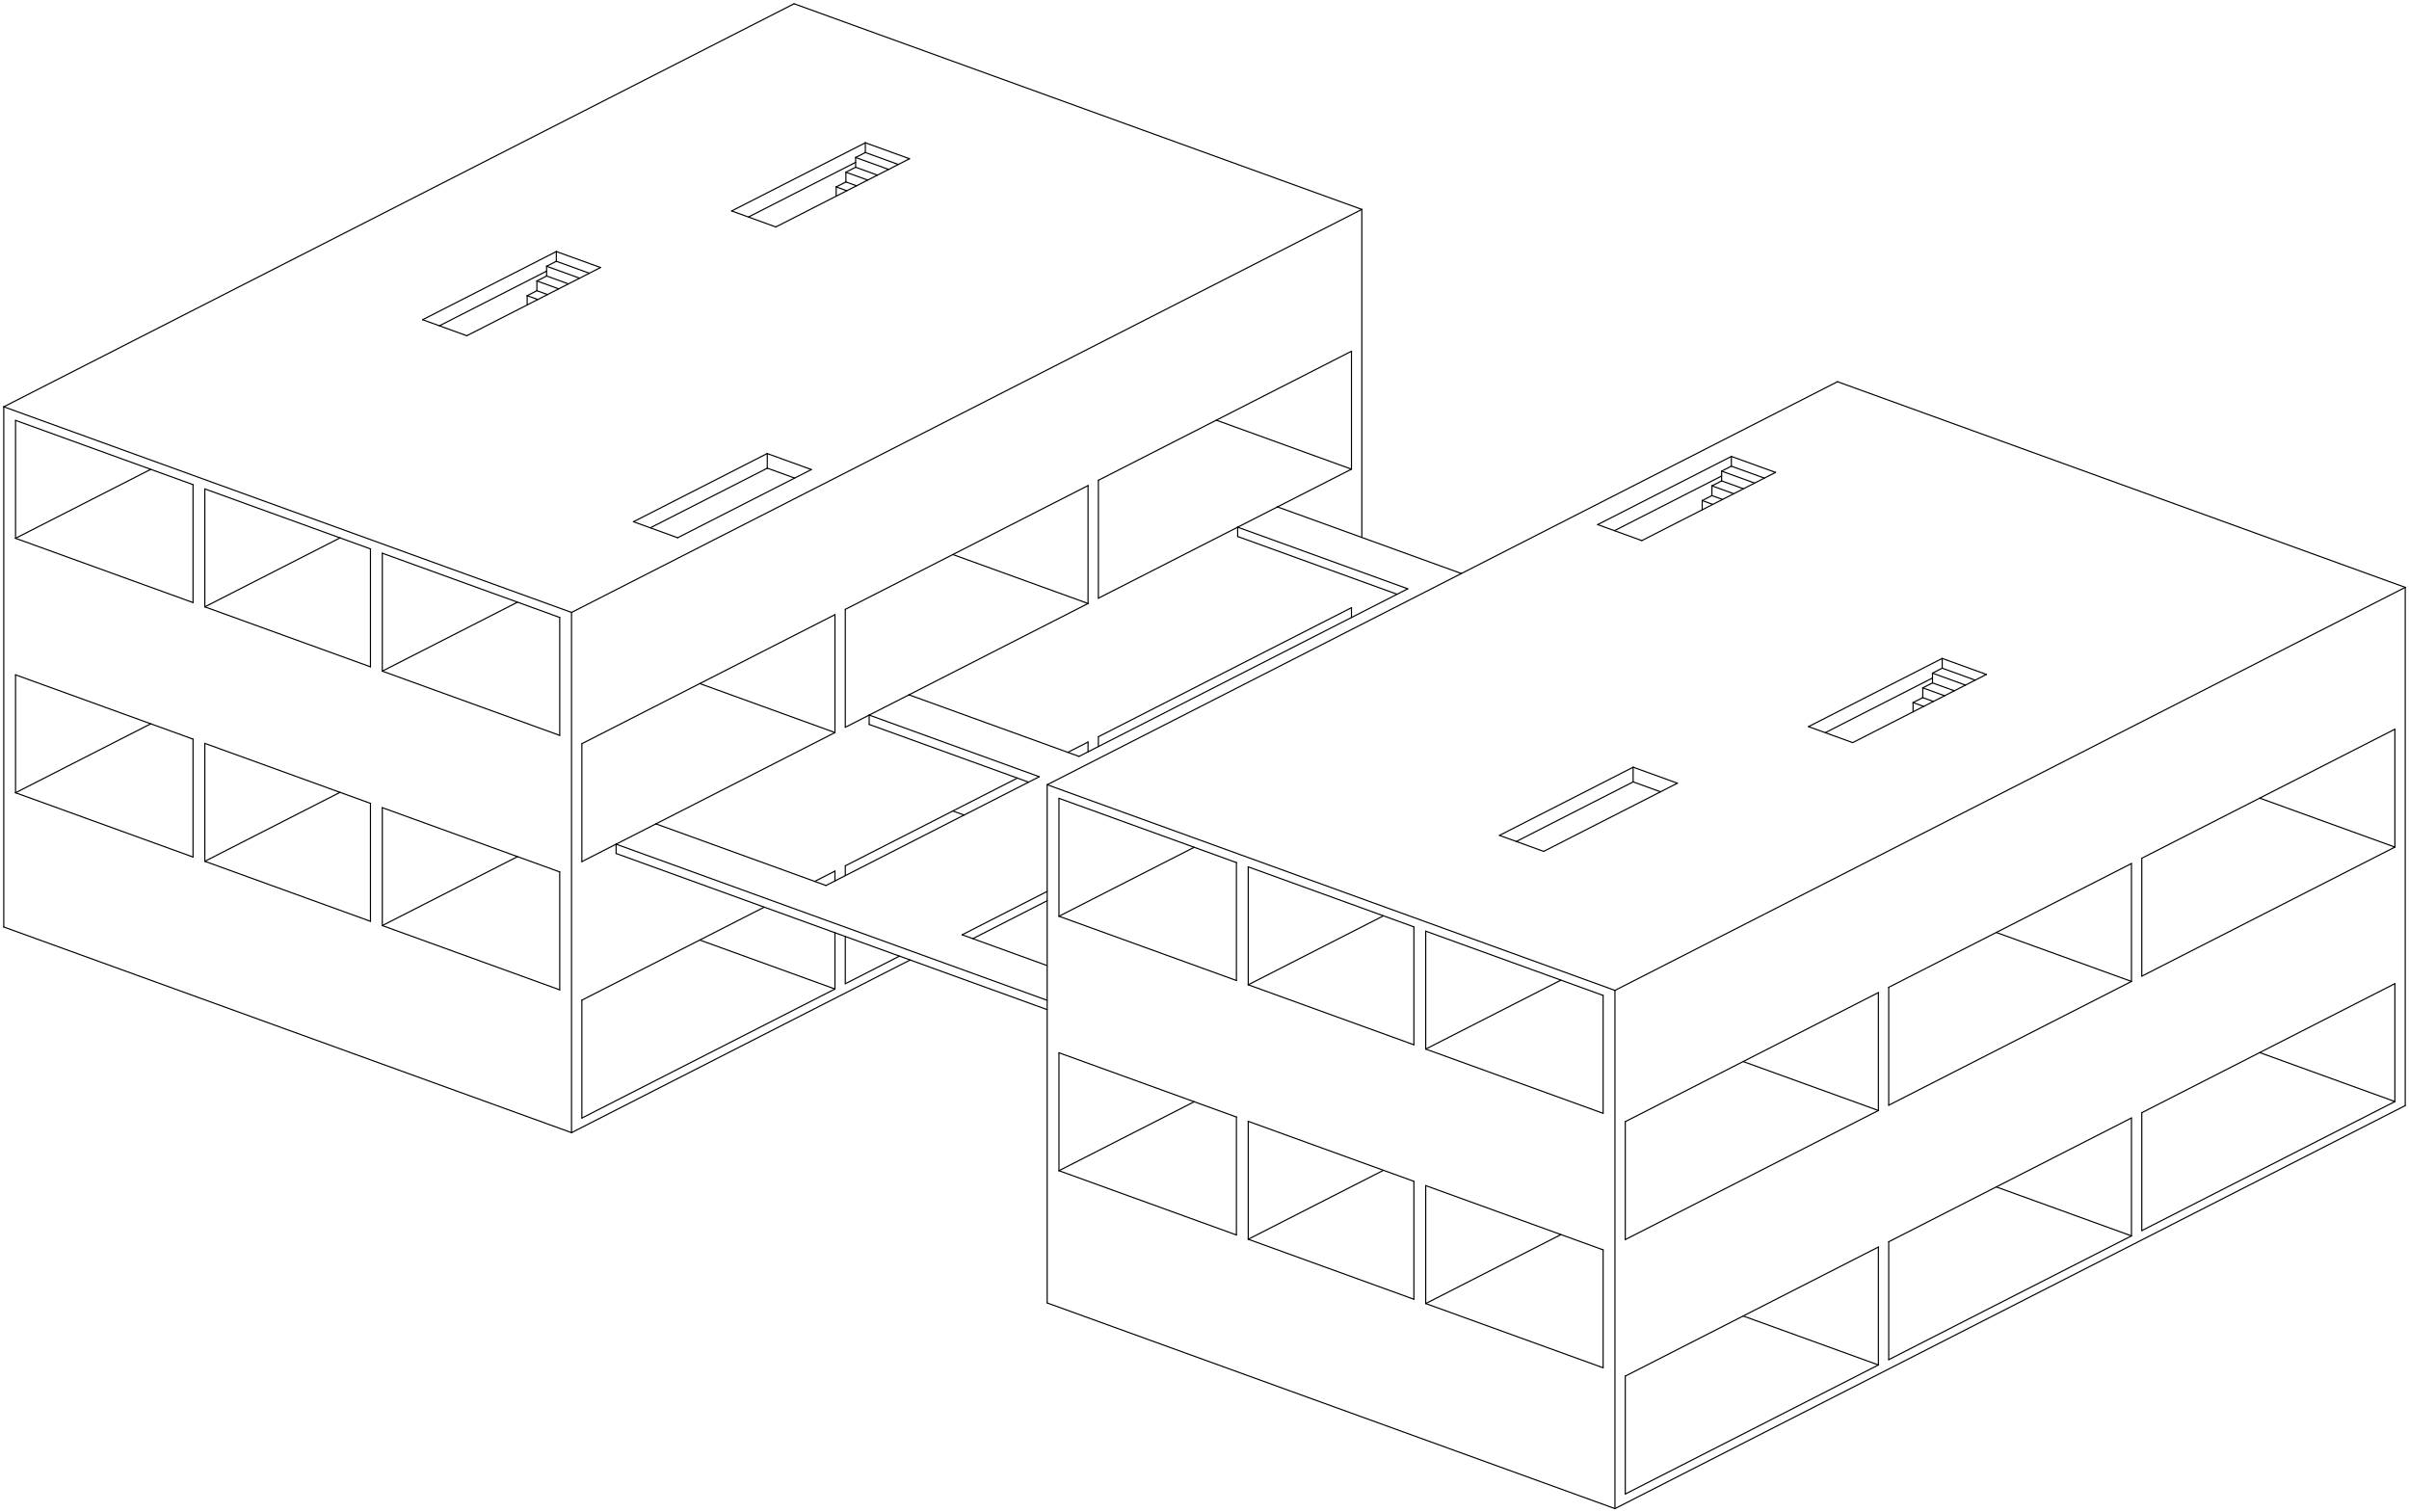 <?xml version="1.0" encoding="utf-8"?>
<!-- Generator: Adobe Illustrator 16.0.0, SVG Export Plug-In . SVG Version: 6.00 Build 0)  -->
<!DOCTYPE svg PUBLIC "-//W3C//DTD SVG 1.1//EN" "http://www.w3.org/Graphics/SVG/1.1/DTD/svg11.dtd">
<svg version="1.1" id="Continuous" xmlns="http://www.w3.org/2000/svg" xmlns:xlink="http://www.w3.org/1999/xlink" x="0px" y="0px"
	 width="640px" height="401.76px" viewBox="0 0 640 401.76" style="enable-background:new 0 0 640 401.76;" xml:space="preserve">
<line style="fill:none;stroke:#000000;stroke-width:0.3;stroke-linecap:round;stroke-linejoin:round;stroke-miterlimit:3;" x1="230.913" y1="189.964" x2="241.486" y2="184.579"/>
<line style="fill:none;stroke:#000000;stroke-width:0.3;stroke-linecap:round;stroke-linejoin:round;stroke-miterlimit:3;" x1="328.811" y1="140.046" x2="339.378" y2="134.657"/>
<line style="fill:none;stroke:#000000;stroke-width:0.3;stroke-linecap:round;stroke-linejoin:round;stroke-miterlimit:3;" x1="4.131" y1="210.594" x2="40.051" y2="192.275"/>
<line style="fill:none;stroke:#000000;stroke-width:0.3;stroke-linecap:round;stroke-linejoin:round;stroke-miterlimit:3;" x1="54.413" y1="228.804" x2="90.333" y2="210.486"/>
<line style="fill:none;stroke:#000000;stroke-width:0.3;stroke-linecap:round;stroke-linejoin:round;stroke-miterlimit:3;" x1="101.566" y1="245.881" x2="137.482" y2="227.569"/>
<line style="fill:none;stroke:#000000;stroke-width:0.3;stroke-linecap:round;stroke-linejoin:round;stroke-miterlimit:3;" x1="54.415" y1="161.209" x2="90.33" y2="142.892"/>
<line style="fill:none;stroke:#000000;stroke-width:0.3;stroke-linecap:round;stroke-linejoin:round;stroke-miterlimit:3;" x1="101.566" y1="178.287" x2="137.482" y2="159.97"/>
<line style="fill:none;stroke:#000000;stroke-width:0.3;stroke-linecap:round;stroke-linejoin:round;stroke-miterlimit:3;" x1="4.131" y1="142.998" x2="40.051" y2="124.68"/>
<line style="fill:none;stroke:#000000;stroke-width:0.3;stroke-linecap:round;stroke-linejoin:round;stroke-miterlimit:3;" x1="221.823" y1="194.604" x2="185.906" y2="181.59"/>
<line style="fill:none;stroke:#000000;stroke-width:0.3;stroke-linecap:round;stroke-linejoin:round;stroke-miterlimit:3;" x1="289.061" y1="160.318" x2="253.141" y2="147.31"/>
<line style="fill:none;stroke:#000000;stroke-width:0.3;stroke-linecap:round;stroke-linejoin:round;stroke-miterlimit:3;" x1="359.046" y1="124.631" x2="323.129" y2="111.618"/>
<line style="fill:none;stroke:#000000;stroke-width:0.3;stroke-linecap:round;stroke-linejoin:round;stroke-miterlimit:3;" x1="185.906" y1="249.718" x2="221.823" y2="262.729"/>
<line style="fill:none;stroke:#000000;stroke-width:0.3;stroke-linecap:round;stroke-linejoin:round;stroke-miterlimit:3;" x1="256.126" y1="216.515" x2="253.141" y2="215.436"/>
<line style="fill:none;stroke:#000000;stroke-width:0.3;stroke-linecap:round;stroke-linejoin:round;stroke-miterlimit:3;" x1="163.678" y1="224.254" x2="174.249" y2="218.86"/>
<line style="fill:none;stroke:#000000;stroke-width:0.3;stroke-linecap:round;stroke-linejoin:round;stroke-miterlimit:3;" x1="463.107" y1="349.592" x2="499.028" y2="362.601"/>
<line style="fill:none;stroke:#000000;stroke-width:0.3;stroke-linecap:round;stroke-linejoin:round;stroke-miterlimit:3;" x1="530.347" y1="315.305" x2="566.264" y2="328.315"/>
<line style="fill:none;stroke:#000000;stroke-width:0.3;stroke-linecap:round;stroke-linejoin:round;stroke-miterlimit:3;" x1="600.333" y1="279.62" x2="636.25" y2="292.628"/>
<line style="fill:none;stroke:#000000;stroke-width:0.3;stroke-linecap:round;stroke-linejoin:round;stroke-miterlimit:3;" x1="636.25" y1="225.03" x2="600.333" y2="212.021"/>
<line style="fill:none;stroke:#000000;stroke-width:0.3;stroke-linecap:round;stroke-linejoin:round;stroke-miterlimit:3;" x1="530.347" y1="247.711" x2="566.264" y2="260.719"/>
<line style="fill:none;stroke:#000000;stroke-width:0.3;stroke-linecap:round;stroke-linejoin:round;stroke-miterlimit:3;" x1="499.028" y1="295.005" x2="463.107" y2="281.998"/>
<line style="fill:none;stroke:#000000;stroke-width:0.3;stroke-linecap:round;stroke-linejoin:round;stroke-miterlimit:3;" x1="331.616" y1="329.206" x2="367.537" y2="310.893"/>
<line style="fill:none;stroke:#000000;stroke-width:0.3;stroke-linecap:round;stroke-linejoin:round;stroke-miterlimit:3;" x1="378.772" y1="346.287" x2="414.691" y2="327.972"/>
<line style="fill:none;stroke:#000000;stroke-width:0.3;stroke-linecap:round;stroke-linejoin:round;stroke-miterlimit:3;" x1="281.337" y1="310.996" x2="317.257" y2="292.683"/>
<line style="fill:none;stroke:#000000;stroke-width:0.3;stroke-linecap:round;stroke-linejoin:round;stroke-miterlimit:3;" x1="378.772" y1="278.688" x2="414.69" y2="260.372"/>
<line style="fill:none;stroke:#000000;stroke-width:0.3;stroke-linecap:round;stroke-linejoin:round;stroke-miterlimit:3;" x1="281.337" y1="243.399" x2="317.258" y2="225.082"/>
<line style="fill:none;stroke:#000000;stroke-width:0.3;stroke-linecap:round;stroke-linejoin:round;stroke-miterlimit:3;" x1="331.616" y1="261.608" x2="367.538" y2="243.289"/>
<line style="fill:none;stroke:#000000;stroke-width:0.3;stroke-linecap:round;stroke-linejoin:round;stroke-miterlimit:3;" x1="457.388" y1="125.153" x2="459.968" y2="123.839"/>
<line style="fill:none;stroke:#000000;stroke-width:0.3;stroke-linecap:round;stroke-linejoin:round;stroke-miterlimit:3;" x1="452.223" y1="132.972" x2="452.223" y2="135.434"/>
<line style="fill:none;stroke:#000000;stroke-width:0.3;stroke-linecap:round;stroke-linejoin:round;stroke-miterlimit:3;" x1="452.223" y1="132.972" x2="454.805" y2="131.656"/>
<line style="fill:none;stroke:#000000;stroke-width:0.3;stroke-linecap:round;stroke-linejoin:round;stroke-miterlimit:3;" x1="454.805" y1="129.062" x2="454.805" y2="131.656"/>
<line style="fill:none;stroke:#000000;stroke-width:0.3;stroke-linecap:round;stroke-linejoin:round;stroke-miterlimit:3;" x1="454.805" y1="129.062" x2="457.388" y2="127.749"/>
<line style="fill:none;stroke:#000000;stroke-width:0.3;stroke-linecap:round;stroke-linejoin:round;stroke-miterlimit:3;" x1="457.388" y1="125.153" x2="457.388" y2="127.749"/>
<line style="fill:none;stroke:#000000;stroke-width:0.3;stroke-linecap:round;stroke-linejoin:round;stroke-miterlimit:3;" x1="459.968" y1="123.839" x2="468.733" y2="127.012"/>
<line style="fill:none;stroke:#000000;stroke-width:0.3;stroke-linecap:round;stroke-linejoin:round;stroke-miterlimit:3;" x1="457.388" y1="125.153" x2="466.147" y2="128.329"/>
<line style="fill:none;stroke:#000000;stroke-width:0.3;stroke-linecap:round;stroke-linejoin:round;stroke-miterlimit:3;" x1="457.388" y1="127.749" x2="463.182" y2="129.841"/>
<line style="fill:none;stroke:#000000;stroke-width:0.3;stroke-linecap:round;stroke-linejoin:round;stroke-miterlimit:3;" x1="454.805" y1="129.062" x2="460.598" y2="131.162"/>
<line style="fill:none;stroke:#000000;stroke-width:0.3;stroke-linecap:round;stroke-linejoin:round;stroke-miterlimit:3;" x1="454.805" y1="131.656" x2="457.628" y2="132.675"/>
<line style="fill:none;stroke:#000000;stroke-width:0.3;stroke-linecap:round;stroke-linejoin:round;stroke-miterlimit:3;" x1="452.223" y1="132.972" x2="455.045" y2="133.994"/>
<line style="fill:none;stroke:#000000;stroke-width:0.3;stroke-linecap:round;stroke-linejoin:round;stroke-miterlimit:3;" x1="459.968" y1="123.839" x2="459.968" y2="121.247"/>
<line style="fill:none;stroke:#000000;stroke-width:0.3;stroke-linecap:round;stroke-linejoin:round;stroke-miterlimit:3;" x1="428.904" y1="140.975" x2="457.388" y2="126.449"/>
<line style="fill:none;stroke:#000000;stroke-width:0.3;stroke-linecap:round;stroke-linejoin:round;stroke-miterlimit:3;" x1="513.406" y1="178.818" x2="515.985" y2="177.503"/>
<line style="fill:none;stroke:#000000;stroke-width:0.3;stroke-linecap:round;stroke-linejoin:round;stroke-miterlimit:3;" x1="508.24" y1="186.637" x2="508.24" y2="189.099"/>
<line style="fill:none;stroke:#000000;stroke-width:0.3;stroke-linecap:round;stroke-linejoin:round;stroke-miterlimit:3;" x1="508.24" y1="186.637" x2="510.822" y2="185.32"/>
<line style="fill:none;stroke:#000000;stroke-width:0.3;stroke-linecap:round;stroke-linejoin:round;stroke-miterlimit:3;" x1="510.822" y1="182.728" x2="510.822" y2="185.32"/>
<line style="fill:none;stroke:#000000;stroke-width:0.3;stroke-linecap:round;stroke-linejoin:round;stroke-miterlimit:3;" x1="510.822" y1="182.728" x2="513.406" y2="181.414"/>
<line style="fill:none;stroke:#000000;stroke-width:0.3;stroke-linecap:round;stroke-linejoin:round;stroke-miterlimit:3;" x1="513.406" y1="178.818" x2="513.406" y2="181.414"/>
<line style="fill:none;stroke:#000000;stroke-width:0.3;stroke-linecap:round;stroke-linejoin:round;stroke-miterlimit:3;" x1="515.985" y1="177.503" x2="524.751" y2="180.677"/>
<line style="fill:none;stroke:#000000;stroke-width:0.3;stroke-linecap:round;stroke-linejoin:round;stroke-miterlimit:3;" x1="513.406" y1="178.818" x2="522.166" y2="181.994"/>
<line style="fill:none;stroke:#000000;stroke-width:0.3;stroke-linecap:round;stroke-linejoin:round;stroke-miterlimit:3;" x1="513.406" y1="181.414" x2="519.199" y2="183.506"/>
<line style="fill:none;stroke:#000000;stroke-width:0.3;stroke-linecap:round;stroke-linejoin:round;stroke-miterlimit:3;" x1="510.822" y1="182.728" x2="516.615" y2="184.827"/>
<line style="fill:none;stroke:#000000;stroke-width:0.3;stroke-linecap:round;stroke-linejoin:round;stroke-miterlimit:3;" x1="510.822" y1="185.32" x2="513.646" y2="186.34"/>
<line style="fill:none;stroke:#000000;stroke-width:0.3;stroke-linecap:round;stroke-linejoin:round;stroke-miterlimit:3;" x1="508.24" y1="186.637" x2="511.062" y2="187.659"/>
<line style="fill:none;stroke:#000000;stroke-width:0.3;stroke-linecap:round;stroke-linejoin:round;stroke-miterlimit:3;" x1="515.985" y1="177.503" x2="515.985" y2="174.912"/>
<line style="fill:none;stroke:#000000;stroke-width:0.3;stroke-linecap:round;stroke-linejoin:round;stroke-miterlimit:3;" x1="484.922" y1="194.639" x2="513.406" y2="180.114"/>
<line style="fill:none;stroke:#000000;stroke-width:0.3;stroke-linecap:round;stroke-linejoin:round;stroke-miterlimit:3;" x1="433.872" y1="207.713" x2="433.872" y2="203.827"/>
<line style="fill:none;stroke:#000000;stroke-width:0.3;stroke-linecap:round;stroke-linejoin:round;stroke-miterlimit:3;" x1="402.809" y1="223.554" x2="433.872" y2="207.713"/>
<line style="fill:none;stroke:#000000;stroke-width:0.3;stroke-linecap:round;stroke-linejoin:round;stroke-miterlimit:3;" x1="227.314" y1="41.833" x2="229.897" y2="40.514"/>
<line style="fill:none;stroke:#000000;stroke-width:0.3;stroke-linecap:round;stroke-linejoin:round;stroke-miterlimit:3;" x1="222.147" y1="49.65" x2="222.147" y2="52.113"/>
<line style="fill:none;stroke:#000000;stroke-width:0.3;stroke-linecap:round;stroke-linejoin:round;stroke-miterlimit:3;" x1="222.147" y1="49.65" x2="224.731" y2="48.333"/>
<line style="fill:none;stroke:#000000;stroke-width:0.3;stroke-linecap:round;stroke-linejoin:round;stroke-miterlimit:3;" x1="224.731" y1="45.739" x2="224.731" y2="48.333"/>
<line style="fill:none;stroke:#000000;stroke-width:0.3;stroke-linecap:round;stroke-linejoin:round;stroke-miterlimit:3;" x1="224.731" y1="45.739" x2="227.314" y2="44.425"/>
<line style="fill:none;stroke:#000000;stroke-width:0.3;stroke-linecap:round;stroke-linejoin:round;stroke-miterlimit:3;" x1="227.314" y1="41.833" x2="227.314" y2="44.425"/>
<line style="fill:none;stroke:#000000;stroke-width:0.3;stroke-linecap:round;stroke-linejoin:round;stroke-miterlimit:3;" x1="229.897" y1="40.514" x2="238.659" y2="43.693"/>
<line style="fill:none;stroke:#000000;stroke-width:0.3;stroke-linecap:round;stroke-linejoin:round;stroke-miterlimit:3;" x1="236.079" y1="45.009" x2="227.314" y2="41.833"/>
<line style="fill:none;stroke:#000000;stroke-width:0.3;stroke-linecap:round;stroke-linejoin:round;stroke-miterlimit:3;" x1="227.314" y1="44.425" x2="233.105" y2="46.524"/>
<line style="fill:none;stroke:#000000;stroke-width:0.3;stroke-linecap:round;stroke-linejoin:round;stroke-miterlimit:3;" x1="224.731" y1="45.739" x2="230.525" y2="47.843"/>
<line style="fill:none;stroke:#000000;stroke-width:0.3;stroke-linecap:round;stroke-linejoin:round;stroke-miterlimit:3;" x1="224.731" y1="48.333" x2="227.555" y2="49.356"/>
<line style="fill:none;stroke:#000000;stroke-width:0.3;stroke-linecap:round;stroke-linejoin:round;stroke-miterlimit:3;" x1="222.147" y1="49.65" x2="224.972" y2="50.67"/>
<line style="fill:none;stroke:#000000;stroke-width:0.3;stroke-linecap:round;stroke-linejoin:round;stroke-miterlimit:3;" x1="229.897" y1="40.514" x2="229.897" y2="37.927"/>
<line style="fill:none;stroke:#000000;stroke-width:0.3;stroke-linecap:round;stroke-linejoin:round;stroke-miterlimit:3;" x1="227.314" y1="43.127" x2="198.829" y2="57.653"/>
<line style="fill:none;stroke:#000000;stroke-width:0.3;stroke-linecap:round;stroke-linejoin:round;stroke-miterlimit:3;" x1="145.218" y1="70.729" x2="147.798" y2="69.408"/>
<line style="fill:none;stroke:#000000;stroke-width:0.3;stroke-linecap:round;stroke-linejoin:round;stroke-miterlimit:3;" x1="140.054" y1="78.543" x2="140.054" y2="81.007"/>
<line style="fill:none;stroke:#000000;stroke-width:0.3;stroke-linecap:round;stroke-linejoin:round;stroke-miterlimit:3;" x1="140.054" y1="78.543" x2="142.635" y2="77.227"/>
<line style="fill:none;stroke:#000000;stroke-width:0.3;stroke-linecap:round;stroke-linejoin:round;stroke-miterlimit:3;" x1="142.635" y1="74.636" x2="142.635" y2="77.227"/>
<line style="fill:none;stroke:#000000;stroke-width:0.3;stroke-linecap:round;stroke-linejoin:round;stroke-miterlimit:3;" x1="142.635" y1="74.636" x2="145.218" y2="73.318"/>
<line style="fill:none;stroke:#000000;stroke-width:0.3;stroke-linecap:round;stroke-linejoin:round;stroke-miterlimit:3;" x1="145.218" y1="70.729" x2="145.218" y2="73.318"/>
<line style="fill:none;stroke:#000000;stroke-width:0.3;stroke-linecap:round;stroke-linejoin:round;stroke-miterlimit:3;" x1="156.563" y1="72.586" x2="147.798" y2="69.408"/>
<line style="fill:none;stroke:#000000;stroke-width:0.3;stroke-linecap:round;stroke-linejoin:round;stroke-miterlimit:3;" x1="153.983" y1="73.9" x2="145.218" y2="70.729"/>
<line style="fill:none;stroke:#000000;stroke-width:0.3;stroke-linecap:round;stroke-linejoin:round;stroke-miterlimit:3;" x1="151.009" y1="75.416" x2="145.218" y2="73.318"/>
<line style="fill:none;stroke:#000000;stroke-width:0.3;stroke-linecap:round;stroke-linejoin:round;stroke-miterlimit:3;" x1="142.635" y1="74.636" x2="148.43" y2="76.735"/>
<line style="fill:none;stroke:#000000;stroke-width:0.3;stroke-linecap:round;stroke-linejoin:round;stroke-miterlimit:3;" x1="142.635" y1="77.227" x2="145.456" y2="78.25"/>
<line style="fill:none;stroke:#000000;stroke-width:0.3;stroke-linecap:round;stroke-linejoin:round;stroke-miterlimit:3;" x1="140.054" y1="78.543" x2="142.876" y2="79.565"/>
<line style="fill:none;stroke:#000000;stroke-width:0.3;stroke-linecap:round;stroke-linejoin:round;stroke-miterlimit:3;" x1="147.798" y1="69.408" x2="147.798" y2="66.822"/>
<line style="fill:none;stroke:#000000;stroke-width:0.3;stroke-linecap:round;stroke-linejoin:round;stroke-miterlimit:3;" x1="116.734" y1="86.549" x2="145.218" y2="72.021"/>
<line style="fill:none;stroke:#000000;stroke-width:0.3;stroke-linecap:round;stroke-linejoin:round;stroke-miterlimit:3;" x1="639" y1="293.699" x2="429.043" y2="400.761"/>
<line style="fill:none;stroke:#000000;stroke-width:0.3;stroke-linecap:round;stroke-linejoin:round;stroke-miterlimit:3;" x1="639" y1="156.037" x2="639" y2="293.699"/>
<line style="fill:none;stroke:#000000;stroke-width:0.3;stroke-linecap:round;stroke-linejoin:round;stroke-miterlimit:3;" x1="639" y1="156.037" x2="429.043" y2="263.099"/>
<line style="fill:none;stroke:#000000;stroke-width:0.3;stroke-linecap:round;stroke-linejoin:round;stroke-miterlimit:3;" x1="429.043" y1="400.761" x2="429.043" y2="263.099"/>
<line style="fill:none;stroke:#000000;stroke-width:0.3;stroke-linecap:round;stroke-linejoin:round;stroke-miterlimit:3;" x1="278.205" y1="208.465" x2="429.043" y2="263.099"/>
<line style="fill:none;stroke:#000000;stroke-width:0.3;stroke-linecap:round;stroke-linejoin:round;stroke-miterlimit:3;" x1="278.205" y1="346.131" x2="278.205" y2="208.465"/>
<line style="fill:none;stroke:#000000;stroke-width:0.3;stroke-linecap:round;stroke-linejoin:round;stroke-miterlimit:3;" x1="278.205" y1="346.131" x2="429.043" y2="400.761"/>
<line style="fill:none;stroke:#000000;stroke-width:0.3;stroke-linecap:round;stroke-linejoin:round;stroke-miterlimit:3;" x1="488.164" y1="101.402" x2="639" y2="156.037"/>
<line style="fill:none;stroke:#000000;stroke-width:0.3;stroke-linecap:round;stroke-linejoin:round;stroke-miterlimit:3;" x1="278.205" y1="208.465" x2="488.164" y2="101.402"/>
<line style="fill:none;stroke:#000000;stroke-width:0.3;stroke-linecap:round;stroke-linejoin:round;stroke-miterlimit:3;" x1="210.959" y1="1" x2="1" y2="108.065"/>
<line style="fill:none;stroke:#000000;stroke-width:0.3;stroke-linecap:round;stroke-linejoin:round;stroke-miterlimit:3;" x1="361.795" y1="55.63" x2="210.959" y2="1"/>
<line style="fill:none;stroke:#000000;stroke-width:0.3;stroke-linecap:round;stroke-linejoin:round;stroke-miterlimit:3;" x1="361.795" y1="142.772" x2="361.795" y2="55.63"/>
<line style="fill:none;stroke:#000000;stroke-width:0.3;stroke-linecap:round;stroke-linejoin:round;stroke-miterlimit:3;" x1="151.838" y1="162.693" x2="1" y2="108.065"/>
<line style="fill:none;stroke:#000000;stroke-width:0.3;stroke-linecap:round;stroke-linejoin:round;stroke-miterlimit:3;" x1="151.838" y1="300.891" x2="151.838" y2="162.693"/>
<line style="fill:none;stroke:#000000;stroke-width:0.3;stroke-linecap:round;stroke-linejoin:round;stroke-miterlimit:3;" x1="151.838" y1="162.693" x2="361.795" y2="55.63"/>
<line style="fill:none;stroke:#000000;stroke-width:0.3;stroke-linecap:round;stroke-linejoin:round;stroke-miterlimit:3;" x1="459.968" y1="121.247" x2="424.448" y2="139.362"/>
<line style="fill:none;stroke:#000000;stroke-width:0.3;stroke-linecap:round;stroke-linejoin:round;stroke-miterlimit:3;" x1="471.703" y1="125.498" x2="459.968" y2="121.247"/>
<line style="fill:none;stroke:#000000;stroke-width:0.3;stroke-linecap:round;stroke-linejoin:round;stroke-miterlimit:3;" x1="436.184" y1="143.611" x2="471.703" y2="125.498"/>
<line style="fill:none;stroke:#000000;stroke-width:0.3;stroke-linecap:round;stroke-linejoin:round;stroke-miterlimit:3;" x1="436.184" y1="143.611" x2="424.448" y2="139.362"/>
<line style="fill:none;stroke:#000000;stroke-width:0.3;stroke-linecap:round;stroke-linejoin:round;stroke-miterlimit:3;" x1="480.463" y1="193.029" x2="492.202" y2="197.278"/>
<line style="fill:none;stroke:#000000;stroke-width:0.3;stroke-linecap:round;stroke-linejoin:round;stroke-miterlimit:3;" x1="515.982" y1="174.912" x2="480.463" y2="193.029"/>
<line style="fill:none;stroke:#000000;stroke-width:0.3;stroke-linecap:round;stroke-linejoin:round;stroke-miterlimit:3;" x1="527.723" y1="179.163" x2="515.982" y2="174.912"/>
<line style="fill:none;stroke:#000000;stroke-width:0.3;stroke-linecap:round;stroke-linejoin:round;stroke-miterlimit:3;" x1="492.202" y1="197.278" x2="527.723" y2="179.163"/>
<line style="fill:none;stroke:#000000;stroke-width:0.3;stroke-linecap:round;stroke-linejoin:round;stroke-miterlimit:3;" x1="445.627" y1="208.058" x2="410.101" y2="226.17"/>
<line style="fill:none;stroke:#000000;stroke-width:0.3;stroke-linecap:round;stroke-linejoin:round;stroke-miterlimit:3;" x1="433.889" y1="203.807" x2="445.627" y2="208.058"/>
<line style="fill:none;stroke:#000000;stroke-width:0.3;stroke-linecap:round;stroke-linejoin:round;stroke-miterlimit:3;" x1="433.889" y1="207.713" x2="441.148" y2="210.342"/>
<line style="fill:none;stroke:#000000;stroke-width:0.3;stroke-linecap:round;stroke-linejoin:round;stroke-miterlimit:3;" x1="398.367" y1="221.922" x2="433.889" y2="203.807"/>
<line style="fill:none;stroke:#000000;stroke-width:0.3;stroke-linecap:round;stroke-linejoin:round;stroke-miterlimit:3;" x1="398.367" y1="221.922" x2="410.101" y2="226.17"/>
<line style="fill:none;stroke:#000000;stroke-width:0.3;stroke-linecap:round;stroke-linejoin:round;stroke-miterlimit:3;" x1="281.337" y1="243.399" x2="328.483" y2="260.474"/>
<line style="fill:none;stroke:#000000;stroke-width:0.3;stroke-linecap:round;stroke-linejoin:round;stroke-miterlimit:3;" x1="281.337" y1="212.073" x2="281.337" y2="243.399"/>
<line style="fill:none;stroke:#000000;stroke-width:0.3;stroke-linecap:round;stroke-linejoin:round;stroke-miterlimit:3;" x1="328.483" y1="229.149" x2="281.337" y2="212.073"/>
<line style="fill:none;stroke:#000000;stroke-width:0.3;stroke-linecap:round;stroke-linejoin:round;stroke-miterlimit:3;" x1="328.483" y1="260.474" x2="328.483" y2="229.149"/>
<line style="fill:none;stroke:#000000;stroke-width:0.3;stroke-linecap:round;stroke-linejoin:round;stroke-miterlimit:3;" x1="281.337" y1="310.996" x2="328.483" y2="328.07"/>
<line style="fill:none;stroke:#000000;stroke-width:0.3;stroke-linecap:round;stroke-linejoin:round;stroke-miterlimit:3;" x1="281.337" y1="279.671" x2="281.337" y2="310.996"/>
<line style="fill:none;stroke:#000000;stroke-width:0.3;stroke-linecap:round;stroke-linejoin:round;stroke-miterlimit:3;" x1="328.483" y1="296.742" x2="281.337" y2="279.671"/>
<line style="fill:none;stroke:#000000;stroke-width:0.3;stroke-linecap:round;stroke-linejoin:round;stroke-miterlimit:3;" x1="328.483" y1="328.07" x2="328.483" y2="296.742"/>
<line style="fill:none;stroke:#000000;stroke-width:0.3;stroke-linecap:round;stroke-linejoin:round;stroke-miterlimit:3;" x1="375.627" y1="277.548" x2="331.616" y2="261.608"/>
<line style="fill:none;stroke:#000000;stroke-width:0.3;stroke-linecap:round;stroke-linejoin:round;stroke-miterlimit:3;" x1="375.627" y1="246.223" x2="375.627" y2="277.548"/>
<line style="fill:none;stroke:#000000;stroke-width:0.3;stroke-linecap:round;stroke-linejoin:round;stroke-miterlimit:3;" x1="331.616" y1="230.284" x2="375.627" y2="246.223"/>
<line style="fill:none;stroke:#000000;stroke-width:0.3;stroke-linecap:round;stroke-linejoin:round;stroke-miterlimit:3;" x1="331.616" y1="261.608" x2="331.616" y2="230.284"/>
<line style="fill:none;stroke:#000000;stroke-width:0.3;stroke-linecap:round;stroke-linejoin:round;stroke-miterlimit:3;" x1="425.905" y1="295.759" x2="378.772" y2="278.688"/>
<line style="fill:none;stroke:#000000;stroke-width:0.3;stroke-linecap:round;stroke-linejoin:round;stroke-miterlimit:3;" x1="425.905" y1="264.437" x2="425.905" y2="295.759"/>
<line style="fill:none;stroke:#000000;stroke-width:0.3;stroke-linecap:round;stroke-linejoin:round;stroke-miterlimit:3;" x1="378.772" y1="247.364" x2="425.905" y2="264.437"/>
<line style="fill:none;stroke:#000000;stroke-width:0.3;stroke-linecap:round;stroke-linejoin:round;stroke-miterlimit:3;" x1="378.772" y1="278.688" x2="378.772" y2="247.364"/>
<line style="fill:none;stroke:#000000;stroke-width:0.3;stroke-linecap:round;stroke-linejoin:round;stroke-miterlimit:3;" x1="425.905" y1="363.354" x2="378.772" y2="346.287"/>
<line style="fill:none;stroke:#000000;stroke-width:0.3;stroke-linecap:round;stroke-linejoin:round;stroke-miterlimit:3;" x1="425.905" y1="332.031" x2="425.905" y2="363.354"/>
<line style="fill:none;stroke:#000000;stroke-width:0.3;stroke-linecap:round;stroke-linejoin:round;stroke-miterlimit:3;" x1="425.905" y1="332.031" x2="378.772" y2="314.959"/>
<line style="fill:none;stroke:#000000;stroke-width:0.3;stroke-linecap:round;stroke-linejoin:round;stroke-miterlimit:3;" x1="378.772" y1="346.287" x2="378.772" y2="314.959"/>
<line style="fill:none;stroke:#000000;stroke-width:0.3;stroke-linecap:round;stroke-linejoin:round;stroke-miterlimit:3;" x1="375.627" y1="345.146" x2="331.616" y2="329.206"/>
<line style="fill:none;stroke:#000000;stroke-width:0.3;stroke-linecap:round;stroke-linejoin:round;stroke-miterlimit:3;" x1="375.627" y1="313.821" x2="375.627" y2="345.146"/>
<line style="fill:none;stroke:#000000;stroke-width:0.3;stroke-linecap:round;stroke-linejoin:round;stroke-miterlimit:3;" x1="331.616" y1="297.881" x2="375.627" y2="313.821"/>
<line style="fill:none;stroke:#000000;stroke-width:0.3;stroke-linecap:round;stroke-linejoin:round;stroke-miterlimit:3;" x1="331.616" y1="329.206" x2="331.616" y2="297.881"/>
<line style="fill:none;stroke:#000000;stroke-width:0.3;stroke-linecap:round;stroke-linejoin:round;stroke-miterlimit:3;" x1="499.028" y1="295.005" x2="431.789" y2="329.294"/>
<line style="fill:none;stroke:#000000;stroke-width:0.3;stroke-linecap:round;stroke-linejoin:round;stroke-miterlimit:3;" x1="499.028" y1="263.681" x2="499.028" y2="295.005"/>
<line style="fill:none;stroke:#000000;stroke-width:0.3;stroke-linecap:round;stroke-linejoin:round;stroke-miterlimit:3;" x1="431.789" y1="297.967" x2="499.028" y2="263.681"/>
<line style="fill:none;stroke:#000000;stroke-width:0.3;stroke-linecap:round;stroke-linejoin:round;stroke-miterlimit:3;" x1="431.789" y1="329.294" x2="431.789" y2="297.967"/>
<line style="fill:none;stroke:#000000;stroke-width:0.3;stroke-linecap:round;stroke-linejoin:round;stroke-miterlimit:3;" x1="501.776" y1="293.605" x2="566.264" y2="260.719"/>
<line style="fill:none;stroke:#000000;stroke-width:0.3;stroke-linecap:round;stroke-linejoin:round;stroke-miterlimit:3;" x1="566.264" y1="229.395" x2="566.264" y2="260.719"/>
<line style="fill:none;stroke:#000000;stroke-width:0.3;stroke-linecap:round;stroke-linejoin:round;stroke-miterlimit:3;" x1="566.264" y1="229.395" x2="501.776" y2="262.279"/>
<line style="fill:none;stroke:#000000;stroke-width:0.3;stroke-linecap:round;stroke-linejoin:round;stroke-miterlimit:3;" x1="501.776" y1="293.605" x2="501.776" y2="262.279"/>
<line style="fill:none;stroke:#000000;stroke-width:0.3;stroke-linecap:round;stroke-linejoin:round;stroke-miterlimit:3;" x1="569.013" y1="259.317" x2="636.25" y2="225.03"/>
<line style="fill:none;stroke:#000000;stroke-width:0.3;stroke-linecap:round;stroke-linejoin:round;stroke-miterlimit:3;" x1="636.25" y1="193.71" x2="636.25" y2="225.03"/>
<line style="fill:none;stroke:#000000;stroke-width:0.3;stroke-linecap:round;stroke-linejoin:round;stroke-miterlimit:3;" x1="569.013" y1="227.992" x2="636.25" y2="193.71"/>
<line style="fill:none;stroke:#000000;stroke-width:0.3;stroke-linecap:round;stroke-linejoin:round;stroke-miterlimit:3;" x1="569.013" y1="259.317" x2="569.013" y2="227.992"/>
<line style="fill:none;stroke:#000000;stroke-width:0.3;stroke-linecap:round;stroke-linejoin:round;stroke-miterlimit:3;" x1="499.028" y1="362.601" x2="431.789" y2="396.889"/>
<line style="fill:none;stroke:#000000;stroke-width:0.3;stroke-linecap:round;stroke-linejoin:round;stroke-miterlimit:3;" x1="499.028" y1="331.278" x2="499.028" y2="362.601"/>
<line style="fill:none;stroke:#000000;stroke-width:0.3;stroke-linecap:round;stroke-linejoin:round;stroke-miterlimit:3;" x1="431.789" y1="365.565" x2="499.028" y2="331.278"/>
<line style="fill:none;stroke:#000000;stroke-width:0.3;stroke-linecap:round;stroke-linejoin:round;stroke-miterlimit:3;" x1="431.789" y1="396.889" x2="431.789" y2="365.565"/>
<line style="fill:none;stroke:#000000;stroke-width:0.3;stroke-linecap:round;stroke-linejoin:round;stroke-miterlimit:3;" x1="566.264" y1="328.315" x2="501.776" y2="361.199"/>
<line style="fill:none;stroke:#000000;stroke-width:0.3;stroke-linecap:round;stroke-linejoin:round;stroke-miterlimit:3;" x1="566.264" y1="296.99" x2="566.264" y2="328.315"/>
<line style="fill:none;stroke:#000000;stroke-width:0.3;stroke-linecap:round;stroke-linejoin:round;stroke-miterlimit:3;" x1="501.776" y1="329.876" x2="566.264" y2="296.99"/>
<line style="fill:none;stroke:#000000;stroke-width:0.3;stroke-linecap:round;stroke-linejoin:round;stroke-miterlimit:3;" x1="501.776" y1="361.199" x2="501.776" y2="329.876"/>
<line style="fill:none;stroke:#000000;stroke-width:0.3;stroke-linecap:round;stroke-linejoin:round;stroke-miterlimit:3;" x1="636.25" y1="292.628" x2="569.013" y2="326.914"/>
<line style="fill:none;stroke:#000000;stroke-width:0.3;stroke-linecap:round;stroke-linejoin:round;stroke-miterlimit:3;" x1="636.25" y1="261.303" x2="636.25" y2="292.628"/>
<line style="fill:none;stroke:#000000;stroke-width:0.3;stroke-linecap:round;stroke-linejoin:round;stroke-miterlimit:3;" x1="636.25" y1="261.303" x2="569.013" y2="295.589"/>
<line style="fill:none;stroke:#000000;stroke-width:0.3;stroke-linecap:round;stroke-linejoin:round;stroke-miterlimit:3;" x1="569.013" y1="326.914" x2="569.013" y2="295.589"/>
<line style="fill:none;stroke:#000000;stroke-width:0.3;stroke-linecap:round;stroke-linejoin:round;stroke-miterlimit:3;" x1="4.131" y1="142.998" x2="51.28" y2="160.072"/>
<line style="fill:none;stroke:#000000;stroke-width:0.3;stroke-linecap:round;stroke-linejoin:round;stroke-miterlimit:3;" x1="4.131" y1="111.672" x2="4.131" y2="142.998"/>
<line style="fill:none;stroke:#000000;stroke-width:0.3;stroke-linecap:round;stroke-linejoin:round;stroke-miterlimit:3;" x1="51.28" y1="128.748" x2="4.131" y2="111.672"/>
<line style="fill:none;stroke:#000000;stroke-width:0.3;stroke-linecap:round;stroke-linejoin:round;stroke-miterlimit:3;" x1="51.28" y1="160.072" x2="51.28" y2="128.748"/>
<line style="fill:none;stroke:#000000;stroke-width:0.3;stroke-linecap:round;stroke-linejoin:round;stroke-miterlimit:3;" x1="4.131" y1="210.594" x2="51.28" y2="227.67"/>
<line style="fill:none;stroke:#000000;stroke-width:0.3;stroke-linecap:round;stroke-linejoin:round;stroke-miterlimit:3;" x1="4.131" y1="179.268" x2="4.131" y2="210.594"/>
<line style="fill:none;stroke:#000000;stroke-width:0.3;stroke-linecap:round;stroke-linejoin:round;stroke-miterlimit:3;" x1="4.131" y1="179.268" x2="51.28" y2="196.345"/>
<line style="fill:none;stroke:#000000;stroke-width:0.3;stroke-linecap:round;stroke-linejoin:round;stroke-miterlimit:3;" x1="51.28" y1="227.67" x2="51.28" y2="196.345"/>
<line style="fill:none;stroke:#000000;stroke-width:0.3;stroke-linecap:round;stroke-linejoin:round;stroke-miterlimit:3;" x1="98.421" y1="177.147" x2="54.415" y2="161.209"/>
<line style="fill:none;stroke:#000000;stroke-width:0.3;stroke-linecap:round;stroke-linejoin:round;stroke-miterlimit:3;" x1="98.421" y1="145.821" x2="98.421" y2="177.147"/>
<line style="fill:none;stroke:#000000;stroke-width:0.3;stroke-linecap:round;stroke-linejoin:round;stroke-miterlimit:3;" x1="98.421" y1="145.821" x2="54.415" y2="129.882"/>
<line style="fill:none;stroke:#000000;stroke-width:0.3;stroke-linecap:round;stroke-linejoin:round;stroke-miterlimit:3;" x1="54.415" y1="161.209" x2="54.415" y2="129.882"/>
<line style="fill:none;stroke:#000000;stroke-width:0.3;stroke-linecap:round;stroke-linejoin:round;stroke-miterlimit:3;" x1="148.7" y1="195.357" x2="101.566" y2="178.287"/>
<line style="fill:none;stroke:#000000;stroke-width:0.3;stroke-linecap:round;stroke-linejoin:round;stroke-miterlimit:3;" x1="148.7" y1="164.031" x2="148.7" y2="195.357"/>
<line style="fill:none;stroke:#000000;stroke-width:0.3;stroke-linecap:round;stroke-linejoin:round;stroke-miterlimit:3;" x1="101.566" y1="146.964" x2="148.7" y2="164.031"/>
<line style="fill:none;stroke:#000000;stroke-width:0.3;stroke-linecap:round;stroke-linejoin:round;stroke-miterlimit:3;" x1="101.566" y1="178.287" x2="101.566" y2="146.964"/>
<line style="fill:none;stroke:#000000;stroke-width:0.3;stroke-linecap:round;stroke-linejoin:round;stroke-miterlimit:3;" x1="101.566" y1="245.881" x2="148.7" y2="262.952"/>
<line style="fill:none;stroke:#000000;stroke-width:0.3;stroke-linecap:round;stroke-linejoin:round;stroke-miterlimit:3;" x1="148.7" y1="231.627" x2="148.7" y2="262.952"/>
<line style="fill:none;stroke:#000000;stroke-width:0.3;stroke-linecap:round;stroke-linejoin:round;stroke-miterlimit:3;" x1="101.566" y1="214.558" x2="148.7" y2="231.627"/>
<line style="fill:none;stroke:#000000;stroke-width:0.3;stroke-linecap:round;stroke-linejoin:round;stroke-miterlimit:3;" x1="101.566" y1="245.881" x2="101.566" y2="214.558"/>
<line style="fill:none;stroke:#000000;stroke-width:0.3;stroke-linecap:round;stroke-linejoin:round;stroke-miterlimit:3;" x1="98.422" y1="244.746" x2="54.415" y2="228.804"/>
<line style="fill:none;stroke:#000000;stroke-width:0.3;stroke-linecap:round;stroke-linejoin:round;stroke-miterlimit:3;" x1="98.422" y1="244.746" x2="98.421" y2="213.417"/>
<line style="fill:none;stroke:#000000;stroke-width:0.3;stroke-linecap:round;stroke-linejoin:round;stroke-miterlimit:3;" x1="54.415" y1="197.479" x2="98.421" y2="213.417"/>
<line style="fill:none;stroke:#000000;stroke-width:0.3;stroke-linecap:round;stroke-linejoin:round;stroke-miterlimit:3;" x1="54.415" y1="228.804" x2="54.415" y2="197.479"/>
<line style="fill:none;stroke:#000000;stroke-width:0.3;stroke-linecap:round;stroke-linejoin:round;stroke-miterlimit:3;" x1="215.549" y1="124.738" x2="180.031" y2="142.851"/>
<line style="fill:none;stroke:#000000;stroke-width:0.3;stroke-linecap:round;stroke-linejoin:round;stroke-miterlimit:3;" x1="203.818" y1="120.486" x2="215.549" y2="124.738"/>
<line style="fill:none;stroke:#000000;stroke-width:0.3;stroke-linecap:round;stroke-linejoin:round;stroke-miterlimit:3;" x1="168.293" y1="138.599" x2="203.818" y2="120.486"/>
<line style="fill:none;stroke:#000000;stroke-width:0.3;stroke-linecap:round;stroke-linejoin:round;stroke-miterlimit:3;" x1="168.293" y1="138.599" x2="180.031" y2="142.851"/>
<line style="fill:none;stroke:#000000;stroke-width:0.3;stroke-linecap:round;stroke-linejoin:round;stroke-miterlimit:3;" x1="147.798" y1="66.822" x2="112.277" y2="84.932"/>
<line style="fill:none;stroke:#000000;stroke-width:0.3;stroke-linecap:round;stroke-linejoin:round;stroke-miterlimit:3;" x1="147.798" y1="66.822" x2="159.536" y2="71.068"/>
<line style="fill:none;stroke:#000000;stroke-width:0.3;stroke-linecap:round;stroke-linejoin:round;stroke-miterlimit:3;" x1="124.012" y1="89.187" x2="159.536" y2="71.068"/>
<line style="fill:none;stroke:#000000;stroke-width:0.3;stroke-linecap:round;stroke-linejoin:round;stroke-miterlimit:3;" x1="112.277" y1="84.932" x2="124.012" y2="89.187"/>
<line style="fill:none;stroke:#000000;stroke-width:0.3;stroke-linecap:round;stroke-linejoin:round;stroke-miterlimit:3;" x1="194.374" y1="56.04" x2="229.897" y2="37.927"/>
<line style="fill:none;stroke:#000000;stroke-width:0.3;stroke-linecap:round;stroke-linejoin:round;stroke-miterlimit:3;" x1="241.631" y1="42.174" x2="229.897" y2="37.927"/>
<line style="fill:none;stroke:#000000;stroke-width:0.3;stroke-linecap:round;stroke-linejoin:round;stroke-miterlimit:3;" x1="206.108" y1="60.291" x2="241.631" y2="42.174"/>
<line style="fill:none;stroke:#000000;stroke-width:0.3;stroke-linecap:round;stroke-linejoin:round;stroke-miterlimit:3;" x1="194.374" y1="56.04" x2="206.108" y2="60.291"/>
<line style="fill:none;stroke:#000000;stroke-width:0.3;stroke-linecap:round;stroke-linejoin:round;stroke-miterlimit:3;" x1="163.678" y1="224.254" x2="278.205" y2="265.736"/>
<line style="fill:none;stroke:#000000;stroke-width:0.3;stroke-linecap:round;stroke-linejoin:round;stroke-miterlimit:3;" x1="163.678" y1="226.728" x2="163.678" y2="224.254"/>
<line style="fill:none;stroke:#000000;stroke-width:0.3;stroke-linecap:round;stroke-linejoin:round;stroke-miterlimit:3;" x1="278.205" y1="268.209" x2="163.678" y2="226.728"/>
<line style="fill:none;stroke:#000000;stroke-width:0.3;stroke-linecap:round;stroke-linejoin:round;stroke-miterlimit:3;" x1="230.913" y1="192.441" x2="273.262" y2="207.779"/>
<line style="fill:none;stroke:#000000;stroke-width:0.3;stroke-linecap:round;stroke-linejoin:round;stroke-miterlimit:3;" x1="230.913" y1="189.964" x2="230.913" y2="192.441"/>
<line style="fill:none;stroke:#000000;stroke-width:0.3;stroke-linecap:round;stroke-linejoin:round;stroke-miterlimit:3;" x1="276.098" y1="206.336" x2="230.913" y2="189.964"/>
<line style="fill:none;stroke:#000000;stroke-width:0.3;stroke-linecap:round;stroke-linejoin:round;stroke-miterlimit:3;" x1="276.098" y1="206.336" x2="219.432" y2="235.23"/>
<line style="fill:none;stroke:#000000;stroke-width:0.3;stroke-linecap:round;stroke-linejoin:round;stroke-miterlimit:3;" x1="219.432" y1="235.23" x2="174.249" y2="218.86"/>
<line style="fill:none;stroke:#000000;stroke-width:0.3;stroke-linecap:round;stroke-linejoin:round;stroke-miterlimit:3;" x1="328.811" y1="142.52" x2="371.158" y2="157.86"/>
<line style="fill:none;stroke:#000000;stroke-width:0.3;stroke-linecap:round;stroke-linejoin:round;stroke-miterlimit:3;" x1="328.811" y1="140.046" x2="328.811" y2="142.52"/>
<line style="fill:none;stroke:#000000;stroke-width:0.3;stroke-linecap:round;stroke-linejoin:round;stroke-miterlimit:3;" x1="373.993" y1="156.416" x2="328.811" y2="140.046"/>
<line style="fill:none;stroke:#000000;stroke-width:0.3;stroke-linecap:round;stroke-linejoin:round;stroke-miterlimit:3;" x1="373.993" y1="156.416" x2="286.67" y2="200.94"/>
<line style="fill:none;stroke:#000000;stroke-width:0.3;stroke-linecap:round;stroke-linejoin:round;stroke-miterlimit:3;" x1="241.486" y1="184.579" x2="286.67" y2="200.94"/>
<line style="fill:none;stroke:#000000;stroke-width:0.3;stroke-linecap:round;stroke-linejoin:round;stroke-miterlimit:3;" x1="221.823" y1="194.604" x2="174.249" y2="218.86"/>
<line style="fill:none;stroke:#000000;stroke-width:0.3;stroke-linecap:round;stroke-linejoin:round;stroke-miterlimit:3;" x1="221.823" y1="163.278" x2="221.823" y2="194.604"/>
<line style="fill:none;stroke:#000000;stroke-width:0.3;stroke-linecap:round;stroke-linejoin:round;stroke-miterlimit:3;" x1="154.586" y1="197.563" x2="221.823" y2="163.278"/>
<line style="fill:none;stroke:#000000;stroke-width:0.3;stroke-linecap:round;stroke-linejoin:round;stroke-miterlimit:3;" x1="154.586" y1="228.889" x2="154.586" y2="197.563"/>
<line style="fill:none;stroke:#000000;stroke-width:0.3;stroke-linecap:round;stroke-linejoin:round;stroke-miterlimit:3;" x1="163.678" y1="224.254" x2="154.586" y2="228.889"/>
<line style="fill:none;stroke:#000000;stroke-width:0.3;stroke-linecap:round;stroke-linejoin:round;stroke-miterlimit:3;" x1="289.061" y1="160.318" x2="241.486" y2="184.579"/>
<line style="fill:none;stroke:#000000;stroke-width:0.3;stroke-linecap:round;stroke-linejoin:round;stroke-miterlimit:3;" x1="289.061" y1="128.992" x2="289.061" y2="160.318"/>
<line style="fill:none;stroke:#000000;stroke-width:0.3;stroke-linecap:round;stroke-linejoin:round;stroke-miterlimit:3;" x1="289.061" y1="128.992" x2="224.571" y2="161.876"/>
<line style="fill:none;stroke:#000000;stroke-width:0.3;stroke-linecap:round;stroke-linejoin:round;stroke-miterlimit:3;" x1="224.571" y1="193.202" x2="224.571" y2="161.876"/>
<line style="fill:none;stroke:#000000;stroke-width:0.3;stroke-linecap:round;stroke-linejoin:round;stroke-miterlimit:3;" x1="230.913" y1="189.964" x2="224.571" y2="193.202"/>
<line style="fill:none;stroke:#000000;stroke-width:0.3;stroke-linecap:round;stroke-linejoin:round;stroke-miterlimit:3;" x1="359.046" y1="124.631" x2="339.378" y2="134.657"/>
<line style="fill:none;stroke:#000000;stroke-width:0.3;stroke-linecap:round;stroke-linejoin:round;stroke-miterlimit:3;" x1="359.046" y1="93.307" x2="359.046" y2="124.631"/>
<line style="fill:none;stroke:#000000;stroke-width:0.3;stroke-linecap:round;stroke-linejoin:round;stroke-miterlimit:3;" x1="359.046" y1="93.307" x2="291.807" y2="127.591"/>
<line style="fill:none;stroke:#000000;stroke-width:0.3;stroke-linecap:round;stroke-linejoin:round;stroke-miterlimit:3;" x1="291.807" y1="158.914" x2="291.807" y2="127.591"/>
<line style="fill:none;stroke:#000000;stroke-width:0.3;stroke-linecap:round;stroke-linejoin:round;stroke-miterlimit:3;" x1="328.811" y1="140.046" x2="291.807" y2="158.914"/>
<line style="fill:none;stroke:#000000;stroke-width:0.3;stroke-linecap:round;stroke-linejoin:round;stroke-miterlimit:3;" x1="151.838" y1="300.891" x2="241.791" y2="255.02"/>
<line style="fill:none;stroke:#000000;stroke-width:0.3;stroke-linecap:round;stroke-linejoin:round;stroke-miterlimit:3;" x1="1" y1="246.259" x2="151.838" y2="300.891"/>
<line style="fill:none;stroke:#000000;stroke-width:0.3;stroke-linecap:round;stroke-linejoin:round;stroke-miterlimit:3;" x1="1" y1="108.065" x2="1" y2="246.259"/>
<line style="fill:none;stroke:#000000;stroke-width:0.3;stroke-linecap:round;stroke-linejoin:round;stroke-miterlimit:3;" x1="221.823" y1="231.405" x2="221.823" y2="234.006"/>
<line style="fill:none;stroke:#000000;stroke-width:0.3;stroke-linecap:round;stroke-linejoin:round;stroke-miterlimit:3;" x1="216.445" y1="234.143" x2="221.823" y2="231.405"/>
<line style="fill:none;stroke:#000000;stroke-width:0.3;stroke-linecap:round;stroke-linejoin:round;stroke-miterlimit:3;" x1="154.586" y1="265.691" x2="203.037" y2="240.984"/>
<line style="fill:none;stroke:#000000;stroke-width:0.3;stroke-linecap:round;stroke-linejoin:round;stroke-miterlimit:3;" x1="154.586" y1="297.015" x2="154.586" y2="265.691"/>
<line style="fill:none;stroke:#000000;stroke-width:0.3;stroke-linecap:round;stroke-linejoin:round;stroke-miterlimit:3;" x1="154.586" y1="297.015" x2="221.823" y2="262.729"/>
<line style="fill:none;stroke:#000000;stroke-width:0.3;stroke-linecap:round;stroke-linejoin:round;stroke-miterlimit:3;" x1="221.823" y1="247.785" x2="221.823" y2="262.729"/>
<line style="fill:none;stroke:#000000;stroke-width:0.3;stroke-linecap:round;stroke-linejoin:round;stroke-miterlimit:3;" x1="224.571" y1="230.005" x2="270.277" y2="206.697"/>
<line style="fill:none;stroke:#000000;stroke-width:0.3;stroke-linecap:round;stroke-linejoin:round;stroke-miterlimit:3;" x1="224.571" y1="232.606" x2="224.571" y2="230.005"/>
<line style="fill:none;stroke:#000000;stroke-width:0.3;stroke-linecap:round;stroke-linejoin:round;stroke-miterlimit:3;" x1="289.061" y1="197.118" x2="289.061" y2="199.723"/>
<line style="fill:none;stroke:#000000;stroke-width:0.3;stroke-linecap:round;stroke-linejoin:round;stroke-miterlimit:3;" x1="283.685" y1="199.861" x2="289.061" y2="197.118"/>
<line style="fill:none;stroke:#000000;stroke-width:0.3;stroke-linecap:round;stroke-linejoin:round;stroke-miterlimit:3;" x1="224.571" y1="261.329" x2="224.571" y2="248.783"/>
<line style="fill:none;stroke:#000000;stroke-width:0.3;stroke-linecap:round;stroke-linejoin:round;stroke-miterlimit:3;" x1="224.571" y1="261.329" x2="238.956" y2="253.993"/>
<line style="fill:none;stroke:#000000;stroke-width:0.3;stroke-linecap:round;stroke-linejoin:round;stroke-miterlimit:3;" x1="255.606" y1="248.326" x2="278.205" y2="236.805"/>
<line style="fill:none;stroke:#000000;stroke-width:0.3;stroke-linecap:round;stroke-linejoin:round;stroke-miterlimit:3;" x1="255.606" y1="248.326" x2="278.205" y2="256.514"/>
<line style="fill:none;stroke:#000000;stroke-width:0.3;stroke-linecap:round;stroke-linejoin:round;stroke-miterlimit:3;" x1="258.444" y1="249.357" x2="278.205" y2="239.279"/>
<line style="fill:none;stroke:#000000;stroke-width:0.3;stroke-linecap:round;stroke-linejoin:round;stroke-miterlimit:3;" x1="359.046" y1="161.43" x2="359.046" y2="164.035"/>
<line style="fill:none;stroke:#000000;stroke-width:0.3;stroke-linecap:round;stroke-linejoin:round;stroke-miterlimit:3;" x1="291.807" y1="195.715" x2="359.046" y2="161.43"/>
<line style="fill:none;stroke:#000000;stroke-width:0.3;stroke-linecap:round;stroke-linejoin:round;stroke-miterlimit:3;" x1="291.807" y1="198.323" x2="291.807" y2="195.715"/>
<line style="fill:none;stroke:#000000;stroke-width:0.3;stroke-linecap:round;stroke-linejoin:round;stroke-miterlimit:3;" x1="339.378" y1="134.657" x2="388.242" y2="152.355"/>
<line style="fill:none;stroke:#000000;stroke-width:0.3;stroke-linecap:round;stroke-linejoin:round;stroke-miterlimit:3;" x1="203.843" y1="124.373" x2="203.843" y2="120.486"/>
<line style="fill:none;stroke:#000000;stroke-width:0.3;stroke-linecap:round;stroke-linejoin:round;stroke-miterlimit:3;" x1="172.78" y1="140.213" x2="203.843" y2="124.373"/>
<line style="fill:none;stroke:#000000;stroke-width:0.3;stroke-linecap:round;stroke-linejoin:round;stroke-miterlimit:3;" x1="203.86" y1="124.373" x2="211.118" y2="127.002"/>
</svg>

